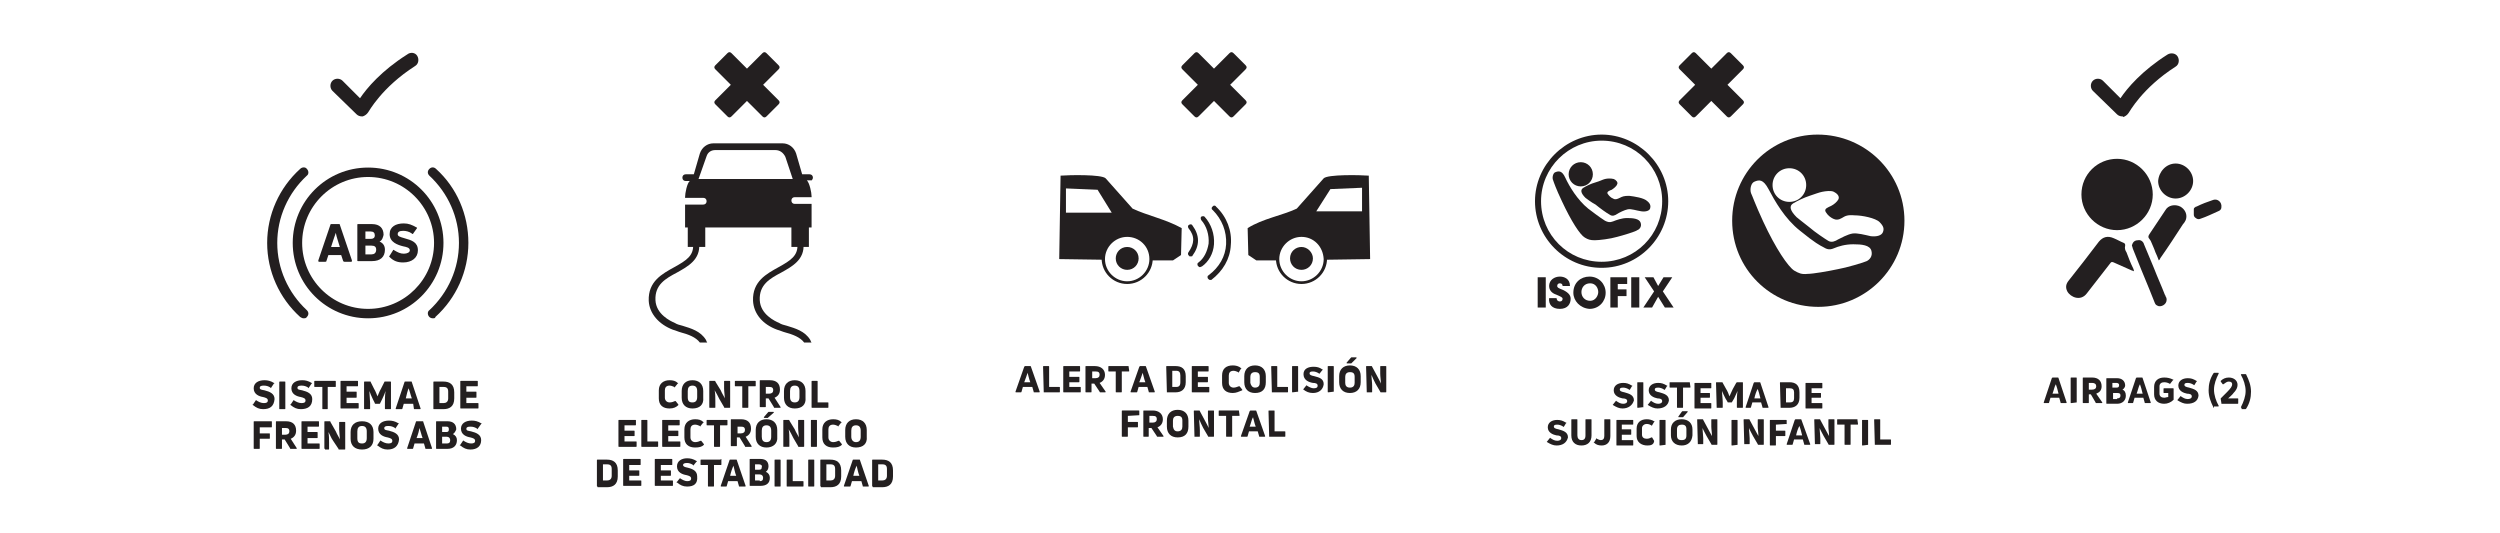 <?xml version="1.0" encoding="UTF-8"?> <svg xmlns="http://www.w3.org/2000/svg" version="1.1" viewBox="0 0 371.5 79.2" xml:space="preserve"> <style type="text/css"> .st0{fill:#231F20;} </style> <path class="st0" d="m151 58.3c-0.1 0-0.1 0-0.1-0.1l1.3-3.7 0.1-0.1h0.8s0.1 0 0.1 0.1l1.3 3.7c0 0.1 0 0.1-0.1 0.1h-0.7c-0.1 0-0.1 0-0.1-0.1l-0.2-0.7h-1.4l-0.2 0.7c0 0.1-0.1 0.1-0.1 0.1h-0.7zm1.2-1.5h0.9c-0.2-0.5-0.3-1.1-0.4-1.4-0.1 0.3-0.3 0.9-0.5 1.4z"></path> <path class="st0" d="m155.1 58.3c-0.1 0-0.1 0 0 0l-0.1-3.8c0-0.1 0-0.1 0.1-0.1h0.7c0.1 0 0.1 0 0.1 0.1v3h1.5c0.1 0 0.1 0 0.1 0.1v0.6c0 0.1 0 0.1-0.1 0.1h-2.3z"></path> <path class="st0" d="m158.9 57.5h1.6c0.1 0 0.1 0 0.1 0.1v0.6c0 0.1 0 0.1-0.1 0.1h-2.4c-0.1 0-0.1 0-0.1-0.1v-3.7c0-0.1 0-0.1 0.1-0.1h2.3c0.1 0 0.1 0 0.1 0.1v0.6c0 0.1 0 0.1-0.1 0.1h-1.5v0.8h1.4c0.1 0 0.1 0 0.1 0.1v0.6c0 0.1 0 0.1-0.1 0.1h-1.4v0.7z"></path> <path class="st0" d="m163.5 58.3s-0.1 0-0.1-0.1l-0.8-1.2h-0.4v1.2c0 0.1 0 0.1-0.1 0.1h-0.7c-0.1 0-0.1 0-0.1-0.1v-3.7c0-0.1 0-0.1 0.1-0.1h1.3c0.9 0 1.5 0.5 1.5 1.3 0 0.6-0.3 1-0.8 1.2l0.9 1.3c0 0.1 0 0.1-0.1 0.1h-0.7zm-1.2-3.1v1h0.5c0.4 0 0.6-0.2 0.6-0.5 0-0.4-0.2-0.5-0.6-0.5h-0.5z"></path> <path class="st0" d="m167.7 54.4s0.1 0 0 0l0.1 0.7c0 0.1 0 0.1-0.1 0.1h-1v3c0 0.1 0 0.1-0.1 0.1h-0.7c-0.1 0-0.1 0-0.1-0.1v-3h-1c-0.1 0-0.1 0-0.1-0.1v-0.6c0-0.1 0-0.1 0.1-0.1h2.9z"></path> <path class="st0" d="m168.1 58.3c-0.1 0-0.1 0-0.1-0.1l1.3-3.7 0.1-0.1h0.8s0.1 0 0.1 0.1l1.3 3.7c0 0.1 0 0.1-0.1 0.1h-0.7c-0.1 0-0.1 0-0.1-0.1l-0.2-0.7h-1.3l-0.2 0.7c0 0.1-0.1 0.1-0.1 0.1h-0.8zm1.2-1.5h0.9c-0.2-0.5-0.3-1.1-0.4-1.4-0.1 0.3-0.3 0.9-0.5 1.4z"></path> <path class="st0" d="m173.4 58.3s-0.1 0 0 0l-0.1-3.8c0-0.1 0-0.1 0.1-0.1h1.3c0.9 0 1.5 0.4 1.5 1.5v0.9c0 1.1-0.7 1.5-1.5 1.5h-1.3zm0.8-0.8h0.6c0.4 0 0.6-0.2 0.6-0.7v-1c0-0.5-0.2-0.7-0.6-0.7h-0.6v2.4z"></path> <path class="st0" d="m178 57.5h1.6c0.1 0 0.1 0 0.1 0.1v0.6c0 0.1 0 0.1-0.1 0.1h-2.4c-0.1 0-0.1 0-0.1-0.1v-3.7c0-0.1 0-0.1 0.1-0.1h2.3c0.1 0 0.1 0 0.1 0.1v0.6c0 0.1 0 0.1-0.1 0.1h-1.5v0.8h1.4c0.1 0 0.1 0 0.1 0.1v0.6c0 0.1 0 0.1-0.1 0.1h-1.4v0.7z"></path> <path class="st0" d="m183.2 58.4c-1 0-1.6-0.5-1.6-1.5v-1.1c0-1 0.6-1.5 1.6-1.5 0.4 0 0.9 0.1 1.2 0.4 0.1 0 0.1 0.1 0 0.1l-0.3 0.5c0 0.1-0.1 0.1-0.1 0-0.2-0.1-0.5-0.2-0.7-0.2-0.5 0-0.7 0.3-0.7 0.7v1.1c0 0.4 0.3 0.7 0.7 0.7 0.3 0 0.5-0.1 0.8-0.2h0.1l0.4 0.5v0.1c-0.5 0.2-0.9 0.4-1.4 0.4z"></path> <path class="st0" d="m186.5 58.4c-1 0-1.6-0.6-1.6-1.6v-0.9c0-1 0.6-1.6 1.6-1.6s1.6 0.6 1.6 1.6v0.9c0 1-0.5 1.6-1.6 1.6zm0-0.8c0.5 0 0.7-0.3 0.7-0.7v-0.9c0-0.5-0.2-0.7-0.7-0.7s-0.7 0.3-0.7 0.7v0.9c0.1 0.4 0.3 0.7 0.7 0.7z"></path> <path class="st0" d="m189 58.3s-0.1 0 0 0l-0.1-3.8c0-0.1 0-0.1 0.1-0.1h0.7c0.1 0 0.1 0 0.1 0.1v3h1.5c0.1 0 0.1 0 0.1 0.1v0.6c0 0.1 0 0.1-0.1 0.1h-2.3z"></path> <path class="st0" d="m192.9 58.2c0 0.1-0.1 0.1 0 0l-0.8 0.1c-0.1 0-0.1 0-0.1-0.1v-3.7c0-0.1 0-0.1 0.1-0.1h0.7c0.1 0 0.1 0 0.1 0.1v3.7z"></path> <path class="st0" d="m195.1 58.4c-0.6 0-1-0.2-1.4-0.5 0 0-0.1-0.1 0-0.1l0.4-0.5s0.1-0.1 0.1 0c0.3 0.2 0.7 0.4 1 0.4 0.4 0 0.6-0.1 0.6-0.4s-0.3-0.4-0.7-0.4c-0.6-0.1-1.4-0.4-1.4-1.3 0-0.8 0.7-1.1 1.5-1.1 0.5 0 0.9 0.1 1.3 0.4 0.1 0 0.1 0.1 0 0.1l-0.4 0.5s-0.1 0.1-0.1 0c-0.3-0.2-0.6-0.3-0.9-0.3-0.4 0-0.5 0.1-0.5 0.3s0.2 0.3 0.7 0.4c0.8 0.2 1.4 0.4 1.4 1.2-0.1 0.8-0.7 1.3-1.6 1.3z"></path> <path class="st0" d="m198.2 58.2v0l-0.8 0.1c-0.1 0-0.1 0-0.1-0.1v-3.7c0-0.1 0-0.1 0.1-0.1h0.7c0.1 0 0.1 0 0.1 0.1v3.7z"></path> <path class="st0" d="m200.6 58.4c-1 0-1.6-0.6-1.6-1.6v-0.9c0-1 0.6-1.6 1.6-1.6s1.6 0.6 1.6 1.6v0.9c0 1-0.6 1.6-1.6 1.6zm0-0.8c0.5 0 0.7-0.3 0.7-0.7v-0.9c0-0.5-0.2-0.7-0.7-0.7s-0.7 0.3-0.7 0.7v0.9c0 0.4 0.2 0.7 0.7 0.7zm0.2-3.6h-0.1-0.5c-0.1 0-0.1 0-0.1-0.1l0.6-0.7 0.1-0.1h0.7c0.1 0 0.1 0.1 0.1 0.1l-0.8 0.8z"></path> <path class="st0" d="m203.1 58.3c-0.1 0-0.1 0 0 0l-0.1-3.8c0-0.1 0-0.1 0.1-0.1h0.7s0.1 0 0.1 0.1l0.7 1.3c0.2 0.4 0.5 0.9 0.6 1.2 0-0.5-0.1-1-0.1-1.5v-1c0-0.1 0-0.1 0.1-0.1h0.7c0.1 0 0.1 0 0.1 0.1v3.7c0 0.1 0 0.1-0.1 0.1h-0.7s-0.1 0-0.1-0.1l-0.7-1.2c-0.2-0.4-0.5-1-0.6-1.3 0 0.5 0.1 1.1 0.1 1.6v0.9c0 0.1 0 0.1-0.1 0.1h-0.7z"></path> <path class="st0" d="m169.3 61.7v0l-1.7 0.1v0.9h1.4c0.1 0 0.1 0 0.1 0.1v0.6c0 0.1 0 0.1-0.1 0.1h-1.4v1.3c0 0.1 0 0.1-0.1 0.1h-0.7c-0.1 0-0.1 0-0.1-0.1v-3.7c0-0.1 0-0.1 0.1-0.1h2.4c0.1 0 0.1 0 0.1 0.1v0.6z"></path> <path class="st0" d="m172 64.9s-0.1 0-0.1-0.1l-0.8-1.2h-0.4v1.2c0 0.1 0 0.1-0.1 0.1h-0.6c-0.1 0-0.1 0-0.1-0.1v-3.7c0-0.1 0-0.1 0.1-0.1h1.3c0.9 0 1.5 0.5 1.5 1.3 0 0.6-0.3 1-0.8 1.2l0.9 1.3c0 0.1 0 0.1-0.1 0.1h-0.8zm-1.2-3.1v1h0.5c0.4 0 0.6-0.2 0.6-0.5 0-0.4-0.2-0.5-0.6-0.5h-0.5z"></path> <path class="st0" d="m175 65c-1 0-1.6-0.6-1.6-1.6v-0.9c0-1 0.6-1.6 1.6-1.6s1.6 0.6 1.6 1.6v0.9c0 1-0.5 1.6-1.6 1.6zm0-0.9c0.5 0 0.7-0.3 0.7-0.7v-0.9c0-0.5-0.2-0.7-0.7-0.7s-0.7 0.3-0.7 0.7v0.9c0.1 0.5 0.3 0.7 0.7 0.7z"></path> <path class="st0" d="m177.5 64.9s-0.1 0 0 0l-0.1-3.8c0-0.1 0-0.1 0.1-0.1h0.7s0.1 0 0.1 0.1l0.7 1.3c0.2 0.4 0.5 0.9 0.6 1.2 0-0.5-0.1-1-0.1-1.5v-1c0-0.1 0-0.1 0.1-0.1h0.7c0.1 0 0.1 0 0.1 0.1v3.7c0 0.1 0 0.1-0.1 0.1h-0.7s-0.1 0-0.1-0.1l-0.7-1.2c-0.2-0.4-0.5-1-0.6-1.3 0 0.5 0.1 1.1 0.1 1.6v0.9c0 0.1 0 0.1-0.1 0.1h-0.7z"></path> <path class="st0" d="m184.1 61s0.1 0 0 0l0.1 0.7c0 0.1 0 0.1-0.1 0.1h-1v3c0 0.1 0 0.1-0.1 0.1h-0.7c-0.1 0-0.1 0-0.1-0.1v-3h-1c-0.1 0-0.1 0-0.1-0.1v-0.6c0-0.1 0-0.1 0.1-0.1h2.9z"></path> <path class="st0" d="m184.5 64.9c-0.1 0-0.1 0-0.1-0.1l1.3-3.7 0.1-0.1h0.8s0.1 0 0.1 0.1l1.3 3.7c0 0.1 0 0.1-0.1 0.1h-0.7c-0.1 0-0.1 0-0.1-0.1l-0.2-0.7h-1.3l-0.2 0.7c0 0.1-0.1 0.1-0.1 0.1h-0.8zm1.2-1.5h0.9c-0.2-0.5-0.3-1.1-0.4-1.4-0.2 0.3-0.3 0.9-0.5 1.4z"></path> <path class="st0" d="m188.6 64.9c-0.1 0-0.1 0 0 0l-0.1-3.8c0-0.1 0-0.1 0.1-0.1h0.7c0.1 0 0.1 0 0.1 0.1v3h1.5c0.1 0 0.1 0 0.1 0.1v0.6c0 0.1 0 0.1-0.1 0.1h-2.3z"></path> <path class="st0" d="m100 49c0.4 0.1 0.8 0.3 1.2 0.4 1.1 0.3 2.2 0.7 2.8 1.5h1.1c-0.1-0.1-0.1-0.2-0.2-0.4-0.8-1.3-2.2-1.7-3.5-2.1-0.4-0.1-0.8-0.2-1.1-0.4-0.7-0.3-2.8-1.3-2.9-3.4-0.1-2.3 1.5-3.2 3.2-4.1 1.6-0.9 3.5-1.9 3.3-4.3 0-0.3-0.3-0.5-0.5-0.4-0.3 0-0.5 0.3-0.4 0.5 0.1 1.7-1 2.4-2.8 3.4s-3.9 2.1-3.8 5c0.1 1.9 1.5 3.5 3.6 4.3"></path> <path class="st0" d="m115.5 49c0.4 0.1 0.8 0.3 1.2 0.4 1.1 0.3 2.2 0.7 2.8 1.5h1.1c-0.1-0.1-0.1-0.2-0.2-0.4-0.8-1.3-2.2-1.7-3.5-2.1-0.4-0.1-0.8-0.2-1.1-0.4-0.7-0.3-2.8-1.3-2.9-3.4-0.1-2.3 1.5-3.2 3.2-4.1 1.6-0.9 3.5-1.9 3.3-4.3 0-0.3-0.3-0.5-0.5-0.4-0.3 0-0.5 0.3-0.4 0.5 0.1 1.7-1 2.4-2.8 3.4s-3.9 2.1-3.8 5c0.1 1.9 1.4 3.5 3.6 4.3"></path> <path class="st0" d="m120.8 26.4c0-0.3-0.2-0.5-0.5-0.5h-1.1l-0.9-3.1c-0.3-0.9-1.1-1.5-2-1.5h-10.3c-0.9 0-1.7 0.6-2 1.5l-0.9 3.1h-1.2c-0.3 0-0.5 0.2-0.5 0.5s0.2 0.5 0.5 0.5h0.6c-0.4 0.3-0.7 1.8-0.7 2.4v0.1h2.7c0.3 0 0.5 0.2 0.5 0.5s-0.2 0.5-0.5 0.5h-2.7v3.4h0.4v2.9h2.6v-2.9h12.8v2.9h2.6v-2.9h0.4v-3.5h-2.5c-0.3 0-0.5-0.2-0.5-0.5s0.2-0.5 0.5-0.5h2.5v-0.1c0-0.6-0.3-2-0.7-2.4h0.6c0.1 0.1 0.3-0.2 0.3-0.4m-17 0.2 1.2-3.4c0.2-0.6 0.7-0.9 1.3-0.9h8.9c0.7 0 1.2 0.4 1.5 1l1.1 3.3h-14z"></path> <path class="st0" d="m99.5 60.7c-1 0-1.6-0.5-1.6-1.5v-1.2c0-1 0.7-1.5 1.6-1.5 0.5 0 0.9 0.1 1.2 0.4 0.1 0 0.1 0.1 0 0.1l-0.4 0.5c0 0.1-0.1 0.1-0.1 0-0.2-0.1-0.5-0.2-0.7-0.2-0.5 0-0.7 0.3-0.7 0.7v1.1c0 0.4 0.3 0.7 0.7 0.7 0.3 0 0.6-0.1 0.8-0.2h0.1l0.4 0.5v0.1c-0.3 0.3-0.7 0.5-1.3 0.5z"></path> <path class="st0" d="m102.9 60.7c-1 0-1.6-0.6-1.6-1.6v-1c0-1 0.6-1.6 1.6-1.6s1.6 0.6 1.6 1.6v1c0.1 1-0.5 1.6-1.6 1.6zm0-0.9c0.5 0 0.7-0.3 0.7-0.8v-0.9c0-0.5-0.2-0.8-0.7-0.8s-0.7 0.3-0.7 0.8v0.9c0 0.6 0.2 0.8 0.7 0.8z"></path> <path class="st0" d="m105.5 60.6c-0.1 0-0.1 0-0.1-0.1v-3.8c0-0.1 0-0.1 0.1-0.1h0.7c0.1 0 0.1 0 0.1 0.1l0.8 1.3c0.2 0.5 0.5 0.9 0.6 1.2 0-0.5-0.1-1-0.1-1.5v-1c0-0.1 0-0.1 0.1-0.1h0.7c0.1 0 0.1 0 0.1 0.1v3.8c0 0.1 0 0.1-0.1 0.1h-0.7c-0.1 0-0.1 0-0.1-0.1l-0.7-1.2c-0.2-0.4-0.5-1-0.7-1.3 0.1 0.5 0.1 1.1 0.1 1.6v0.9c0 0.1 0 0.1-0.1 0.1h-0.7z"></path> <path class="st0" d="m112.2 56.6c0.1 0 0.1 0 0.1 0.1v0.6c0 0.1 0 0.1-0.1 0.1h-1v3.1c0 0.1 0 0.1-0.1 0.1h-0.7c-0.1 0-0.1 0-0.1-0.1v-3.1h-1c-0.1 0-0.1 0-0.1-0.1v-0.6c0-0.1 0-0.1 0.1-0.1h2.9z"></path> <path class="st0" d="m115.1 60.6c-0.1 0-0.1 0-0.1-0.1l-0.8-1.3h-0.4v1.2c0 0.1 0 0.1-0.1 0.1h-0.7c-0.1 0-0.1 0-0.1-0.1v-3.8c0-0.1 0-0.1 0.1-0.1h1.4c1 0 1.5 0.5 1.5 1.4 0 0.6-0.3 1-0.8 1.2l0.9 1.4c0 0.1 0 0.1-0.1 0.1h-0.8zm-1.3-3.2v1.1h0.5c0.4 0 0.6-0.2 0.6-0.5 0-0.4-0.2-0.5-0.6-0.5h-0.5z"></path> <path class="st0" d="m118.1 60.7c-1 0-1.6-0.6-1.6-1.6v-1c0-1 0.6-1.6 1.6-1.6s1.6 0.6 1.6 1.6v1c0.1 1-0.5 1.6-1.6 1.6zm0-0.9c0.5 0 0.7-0.3 0.7-0.8v-0.9c0-0.5-0.2-0.8-0.7-0.8s-0.7 0.3-0.7 0.8v0.9c0 0.6 0.3 0.8 0.7 0.8z"></path> <path class="st0" d="m120.7 60.6c-0.1 0-0.1 0-0.1-0.1v-3.8c0-0.1 0-0.1 0.1-0.1h0.7c0.1 0 0.1 0 0.1 0.1v3.1h1.5c0.1 0 0.1 0 0.1 0.1v0.6c0 0.1 0 0.1-0.1 0.1h-2.3z"></path> <path class="st0" d="m92.8 65.6h1.7c0.1 0 0.1 0 0.1 0.1v0.6c0 0.1 0 0.1-0.1 0.1h-2.5c-0.1 0-0.1 0-0.1-0.1v-3.8c0-0.1 0-0.1 0.1-0.1h2.4c0.1 0 0.1 0 0.1 0.1v0.6c0 0.1 0 0.1-0.1 0.1h-1.6v0.8h1.4c0.1 0 0.1 0 0.1 0.1v0.6c0 0.1 0 0.1-0.1 0.1h-1.4v0.8z"></path> <path class="st0" d="m95.4 66.4c-0.1 0-0.1 0-0.1-0.1v-3.8c0-0.1 0-0.1 0.1-0.1h0.7c0.1 0 0.1 0 0.1 0.1v3.1h1.5c0.1 0 0.1 0 0.1 0.1v0.6c0 0.1 0 0.1-0.1 0.1h-2.3z"></path> <path class="st0" d="m99.3 65.6h1.7c0.1 0 0.1 0 0.1 0.1v0.6c0 0.1 0 0.1-0.1 0.1h-2.5c-0.1 0-0.1 0-0.1-0.1v-3.8c0-0.1 0-0.1 0.1-0.1h2.4c0.1 0 0.1 0 0.1 0.1v0.6c0 0.1 0 0.1-0.1 0.1h-1.6v0.8h1.4c0.1 0 0.1 0 0.1 0.1v0.6c0 0.1 0 0.1-0.1 0.1h-1.4v0.8z"></path> <path class="st0" d="m103.3 66.5c-1 0-1.6-0.5-1.6-1.5v-1.2c0-1 0.7-1.5 1.6-1.5 0.5 0 0.9 0.1 1.2 0.4 0.1 0 0.1 0.1 0 0.1l-0.4 0.5c0 0.1-0.1 0.1-0.1 0-0.2-0.1-0.5-0.2-0.7-0.2-0.5 0-0.7 0.3-0.7 0.7v1.2c0 0.4 0.3 0.7 0.7 0.7 0.3 0 0.6-0.1 0.8-0.2h0.1l0.4 0.5v0.1c-0.3 0.3-0.7 0.4-1.3 0.4z"></path> <path class="st0" d="m108 62.4c0.1 0 0.1 0 0.1 0.1v0.6c0 0.1 0 0.1-0.1 0.1h-1v3.1c0 0.1 0 0.1-0.1 0.1h-0.7c-0.1 0-0.1 0-0.1-0.1v-3.1h-1c-0.1 0-0.1 0-0.1-0.1v-0.6c0-0.1 0-0.1 0.1-0.1h2.9z"></path> <path class="st0" d="m110.8 66.4c-0.1 0-0.1 0-0.1-0.1l-0.8-1.3h-0.4v1.2c0 0.1 0 0.1-0.1 0.1h-0.7c-0.1 0-0.1 0-0.1-0.1v-3.8c0-0.1 0-0.1 0.1-0.1h1.4c1 0 1.5 0.5 1.5 1.4 0 0.6-0.3 1-0.8 1.2l0.9 1.4c0 0.1 0 0.1-0.1 0.1h-0.8zm-1.2-3.1v1.1h0.5c0.4 0 0.6-0.2 0.6-0.5 0-0.4-0.2-0.5-0.6-0.5h-0.5z"></path> <path class="st0" d="m113.9 66.5c-1 0-1.6-0.6-1.6-1.6v-1c0-1 0.6-1.6 1.6-1.6s1.6 0.6 1.6 1.6v1c0.1 1-0.6 1.6-1.6 1.6zm0-0.8c0.5 0 0.7-0.3 0.7-0.8v-0.9c0-0.5-0.2-0.8-0.7-0.8s-0.7 0.3-0.7 0.8v0.9c0 0.5 0.2 0.8 0.7 0.8zm0.3-3.7-0.1 0.1h-0.5c-0.1 0-0.1-0.1-0.1-0.1l0.6-0.7 0.1-0.1h0.7c0.1 0 0.1 0.1 0.1 0.1l-0.8 0.7z"></path> <path class="st0" d="m116.5 66.4c-0.1 0-0.1 0-0.1-0.1v-3.8c0-0.1 0-0.1 0.1-0.1h0.7c0.1 0 0.1 0 0.1 0.1l0.8 1.3c0.2 0.5 0.5 0.9 0.6 1.2 0-0.5-0.1-1-0.1-1.5v-1c0-0.1 0-0.1 0.1-0.1h0.7c0.1 0 0.1 0 0.1 0.1v3.8c0 0.1 0 0.1-0.1 0.1h-0.7c-0.1 0-0.1 0-0.1-0.1l-0.7-1.2c-0.2-0.4-0.5-1-0.7-1.3 0.1 0.5 0.1 1.1 0.1 1.6v0.9c0 0.1 0 0.1-0.1 0.1h-0.7z"></path> <path class="st0" d="m121.4 66.3c0 0.1 0 0.1-0.1 0.1h-0.7c-0.1 0-0.1 0-0.1-0.1v-3.8c0-0.1 0-0.1 0.1-0.1h0.7c0.1 0 0.1 0 0.1 0.1v3.8z"></path> <path class="st0" d="m123.8 66.5c-1 0-1.6-0.5-1.6-1.5v-1.2c0-1 0.7-1.5 1.6-1.5 0.5 0 0.9 0.1 1.2 0.4 0.1 0 0.1 0.1 0 0.1l-0.4 0.5c0 0.1-0.1 0.1-0.1 0-0.2-0.1-0.5-0.2-0.7-0.2-0.5 0-0.7 0.3-0.7 0.7v1.2c0 0.4 0.3 0.7 0.7 0.7 0.3 0 0.6-0.1 0.8-0.2h0.1l0.4 0.5v0.1c-0.3 0.3-0.7 0.4-1.3 0.4z"></path> <path class="st0" d="m127.2 66.5c-1 0-1.6-0.6-1.6-1.6v-1c0-1 0.6-1.6 1.6-1.6s1.6 0.6 1.6 1.6v1c0.1 1-0.5 1.6-1.6 1.6zm0-0.8c0.5 0 0.7-0.3 0.7-0.8v-0.9c0-0.5-0.2-0.8-0.7-0.8s-0.7 0.3-0.7 0.8v0.9c0 0.5 0.3 0.8 0.7 0.8z"></path> <path class="st0" d="m88.8 72.3c-0.1 0-0.1 0-0.1-0.1v-3.8c0-0.1 0-0.1 0.1-0.1h1.4c0.9 0 1.6 0.4 1.6 1.6v0.9c0 1.2-0.7 1.6-1.6 1.6h-1.4zm0.8-0.9h0.6c0.4 0 0.7-0.2 0.7-0.7v-1c0-0.5-0.2-0.7-0.7-0.7h-0.6v2.4z"></path> <path class="st0" d="m93.5 71.4h1.7c0.1 0 0.1 0 0.1 0.1v0.6c0 0.1 0 0.1-0.1 0.1h-2.5c-0.1 0-0.1 0-0.1-0.1v-3.8c0-0.1 0-0.1 0.1-0.1h2.4c0.1 0 0.1 0 0.1 0.1v0.7c0 0.1 0 0.1-0.1 0.1h-1.6v0.8h1.4c0.1 0 0.1 0 0.1 0.1v0.6c0 0.1 0 0.1-0.1 0.1h-1.4v0.7z"></path> <path class="st0" d="m98.2 71.4h1.7c0.1 0 0.1 0 0.1 0.1v0.6c0 0.1 0 0.1-0.1 0.1h-2.5c-0.1 0-0.1 0-0.1-0.1v-3.8c0-0.1 0-0.1 0.1-0.1h2.4c0.1 0 0.1 0 0.1 0.1v0.7c0 0.1 0 0.1-0.1 0.1h-1.6v0.8h1.4c0.1 0 0.1 0 0.1 0.1v0.6c0 0.1 0 0.1-0.1 0.1h-1.4v0.7z"></path> <path class="st0" d="m102.1 72.3c-0.6 0-1-0.2-1.5-0.6-0.1 0-0.1-0.1 0-0.1l0.4-0.5s0.1-0.1 0.1 0c0.3 0.2 0.7 0.4 1 0.4 0.4 0 0.6-0.1 0.6-0.4s-0.3-0.4-0.7-0.5c-0.6-0.1-1.4-0.4-1.4-1.3 0-0.8 0.7-1.2 1.5-1.2 0.5 0 0.9 0.1 1.4 0.4 0.1 0 0.1 0.1 0 0.1l-0.4 0.5c0 0.1-0.1 0.1-0.1 0-0.3-0.2-0.6-0.3-0.9-0.3-0.4 0-0.6 0.1-0.6 0.3s0.2 0.3 0.7 0.4c0.8 0.2 1.4 0.5 1.4 1.3 0.1 1.1-0.5 1.5-1.5 1.5z"></path> <path class="st0" d="m107.1 68.2c0.1 0 0.1 0 0.1 0.1v0.7c0 0.1 0 0.1-0.1 0.1h-1v3.1c0 0.1 0 0.1-0.1 0.1h-0.7c-0.1 0-0.1 0-0.1-0.1v-3.1h-1c-0.1 0-0.1 0-0.1-0.1v-0.6c0-0.1 0-0.1 0.1-0.1h2.9z"></path> <path class="st0" d="m107.2 72.3c-0.1 0-0.1 0-0.1-0.1l1.3-3.8c0-0.1 0.1-0.1 0.1-0.1h0.9c0.1 0 0.1 0 0.1 0.1l1.3 3.8c0 0.1 0 0.1-0.1 0.1h-0.8c-0.1 0-0.1 0-0.1-0.1l-0.2-0.7h-1.4l-0.2 0.7c0 0.1-0.1 0.1-0.1 0.1h-0.7zm1.3-1.6h0.9c-0.2-0.5-0.3-1.1-0.4-1.5-0.2 0.4-0.4 1-0.5 1.5z"></path> <path class="st0" d="m113.8 70.1c0.4 0.2 0.6 0.5 0.6 0.9 0 0.8-0.5 1.2-1.4 1.2h-1.5c-0.1 0-0.1 0-0.1-0.1v-3.8c0-0.1 0-0.1 0.1-0.1h1.5c0.8 0 1.2 0.4 1.2 1.1 0 0.4-0.2 0.7-0.4 0.8zm-1-1.1h-0.6v0.8h0.6c0.3 0 0.4-0.1 0.4-0.4 0.1-0.2-0.1-0.4-0.4-0.4zm0.1 2.5c0.3 0 0.5-0.1 0.5-0.5 0-0.3-0.2-0.5-0.5-0.5h-0.7v0.9h0.7z"></path> <path class="st0" d="m116 72.2c0 0.1 0 0.1-0.1 0.1h-0.7c-0.1 0-0.1 0-0.1-0.1v-3.8c0-0.1 0-0.1 0.1-0.1h0.7c0.1 0 0.1 0 0.1 0.1v3.8z"></path> <path class="st0" d="m117 72.3c-0.1 0-0.1 0-0.1-0.1v-3.8c0-0.1 0-0.1 0.1-0.1h0.7c0.1 0 0.1 0 0.1 0.1v3.1h1.5c0.1 0 0.1 0 0.1 0.1v0.6c0 0.1 0 0.1-0.1 0.1h-2.3z"></path> <path class="st0" d="m121 72.2c0 0.1 0 0.1-0.1 0.1h-0.7c-0.1 0-0.1 0-0.1-0.1v-3.8c0-0.1 0-0.1 0.1-0.1h0.7c0.1 0 0.1 0 0.1 0.1v3.8z"></path> <path class="st0" d="m122 72.3c-0.1 0-0.1 0-0.1-0.1v-3.8c0-0.1 0-0.1 0.1-0.1h1.4c0.9 0 1.6 0.4 1.6 1.6v0.9c0 1.2-0.7 1.6-1.6 1.6h-1.4zm0.8-0.9h0.6c0.4 0 0.7-0.2 0.7-0.7v-1c0-0.5-0.2-0.7-0.7-0.7h-0.6v2.4z"></path> <path class="st0" d="m125.5 72.3c-0.1 0-0.1 0-0.1-0.1l1.3-3.8c0-0.1 0.1-0.1 0.1-0.1h0.9c0.1 0 0.1 0 0.1 0.1l1.3 3.8c0 0.1 0 0.1-0.1 0.1h-0.7c-0.1 0-0.1 0-0.1-0.1l-0.2-0.7h-1.4l-0.2 0.7c0 0.1-0.1 0.1-0.1 0.1h-0.8zm1.3-1.6h0.9c-0.2-0.5-0.3-1.1-0.4-1.5-0.2 0.4-0.4 1-0.5 1.5z"></path> <path class="st0" d="m129.7 72.3c-0.1 0-0.1 0-0.1-0.1v-3.8c0-0.1 0-0.1 0.1-0.1h1.4c0.9 0 1.6 0.4 1.6 1.6v0.9c0 1.2-0.7 1.6-1.6 1.6h-1.4zm0.8-0.9h0.6c0.4 0 0.7-0.2 0.7-0.7v-1c0-0.5-0.2-0.7-0.7-0.7h-0.6v2.4z"></path> <path class="st0" d="m179.8 41.6c-0.1 0-0.2-0.1-0.3-0.2-0.1-0.2-0.1-0.4 0.1-0.5 1.6-1.2 2.5-2.8 2.6-4.6 0.1-1.9-0.6-3.7-2-5.1-0.2-0.1-0.2-0.4 0-0.5 0.1-0.2 0.4-0.2 0.5 0 1.6 1.5 2.4 3.6 2.2 5.7-0.1 2.1-1.2 3.9-2.9 5.2h-0.2m-1.5-1.9c-0.1 0-0.2-0.1-0.3-0.2-0.1-0.2-0.1-0.4 0.1-0.5 0.8-0.6 1.3-1.6 1.5-2.8 0.1-1.3-0.3-2.6-1.1-3.5-0.1-0.2-0.1-0.4 0-0.5 0.2-0.1 0.4-0.1 0.5 0 1 1.1 1.5 2.6 1.4 4.1-0.1 1.4-0.8 2.6-1.8 3.3-0.1 0-0.2 0.1-0.3 0.1m-1.4-1.6c-0.1 0-0.2 0-0.2-0.1-0.2-0.1-0.2-0.4-0.1-0.5 0.9-1.3 1-2.4 0-3.6-0.1-0.2-0.1-0.4 0.1-0.5s0.4-0.1 0.5 0.1c1.1 1.5 1.1 3 0 4.5 0 0.1-0.1 0.1-0.3 0.1"></path> <path class="st0" d="m189.9 38.4c0-1.9 1.6-3.5 3.5-3.5s3.5 1.6 3.5 3.5v0.2l6.7-0.1-0.2-12.4c-1.3-0.1-6.1-0.2-6.7 0.4l-4 4.5c-2.1 1-5.1 1.5-7.3 2.9l0.1 4 1.2 0.8h3.2v-0.3m7.8-10.3 4.7-0.2v3.5h-6.8l2.1-3.3z"></path> <path class="st0" d="m193.4 42.2c-2.1 0-3.8-1.7-3.8-3.8s1.7-3.8 3.8-3.8 3.8 1.7 3.8 3.8-1.7 3.8-3.8 3.8m0-7c-1.8 0-3.3 1.5-3.3 3.3s1.5 3.3 3.3 3.3 3.3-1.5 3.3-3.3c-0.1-1.9-1.5-3.3-3.3-3.3"></path> <path class="st0" d="m195.1 38.4c0 1-0.8 1.7-1.7 1.7-1 0-1.7-0.8-1.7-1.7 0-1 0.8-1.7 1.7-1.7s1.7 0.8 1.7 1.7"></path> <path class="st0" d="m168.3 31-4-4.5c-0.6-0.6-5.4-0.5-6.7-0.4l-0.2 12.4 6.7 0.1v-0.2c0-1.9 1.6-3.5 3.5-3.5s3.5 1.6 3.5 3.5v0.3h3.2l1.2-0.8 0.1-4c-2.3-1.3-5.2-1.9-7.3-2.9m-9.9 0.5v-3.5l4.7 0.2 2.1 3.4h-6.8z"></path> <path class="st0" d="m167.5 42.2c-2.1 0-3.8-1.7-3.8-3.8s1.7-3.8 3.8-3.8 3.8 1.7 3.8 3.8-1.7 3.8-3.8 3.8m0-7c-1.8 0-3.3 1.5-3.3 3.3s1.5 3.3 3.3 3.3 3.3-1.5 3.3-3.3c0-1.9-1.5-3.3-3.3-3.3"></path> <path class="st0" d="m165.8 38.4c0 1 0.8 1.7 1.7 1.7 1 0 1.7-0.8 1.7-1.7 0-1-0.8-1.7-1.7-1.7-1 0-1.7 0.8-1.7 1.7"></path> <path class="st0" d="m238 39.8c-5.5 0-9.9-4.5-9.9-9.9s4.5-9.9 9.9-9.9 9.9 4.5 9.9 9.9-4.4 9.9-9.9 9.9zm0-18.9c-4.9 0-9 4-9 9s4 9 9 9 9-4 9-9-4-9-9-9z"></path> <path class="st0" d="m240.3 35.2c-1 0.3-2.7 0.5-3.3 0.5-0.7 0-1-0.1-1.5-0.4-0.7-0.4-2-2.4-3.4-5.4-0.9-1.9-1.2-2.8-1.3-3.1-0.2-0.4 0-1.1 0.3-1.2 0.5-0.2 1-0.3 1.5 0.8 0.6 1.3 1.8 3.3 3.4 4.6 1.7 1.3 2.2 1.6 2.5 1.8 0.4 0.2 0.7 0.3 1.2 0.1s1.3-0.5 2.1-0.5c0.9 0 1.8 0.1 2 0.7s-0.2 1-0.5 1.1c-0.2 0.2-2.2 0.8-3 1"></path> <path class="st0" d="m236.7 25.9c0 1-0.8 1.8-1.8 1.8s-1.8-0.8-1.8-1.8 0.8-1.8 1.8-1.8 1.8 0.8 1.8 1.8"></path> <path class="st0" d="m235.6 29.4c-0.7-0.7-0.8-1.2-0.3-1.5s1.1-0.6 1.8-0.8 1-0.4 1.4-0.5 0.9-0.1 1.3 0c0.3 0.1 0.7 0.5 0.5 0.8-0.1 0.3-0.5 0.6-0.8 0.8-0.3 0.1-0.8 0.3-0.6 0.6s0.5 0.6 0.8 0.7c0.3 0.2 0.6 0.1 1-0.1s0.6-0.3 1.4-0.3c0.8 0.1 2.2 0.3 2.7 0.8 0.5 0.4 0.5 0.8 0.4 1.1s-0.6 0.5-1.3 0.4-1.5-0.4-2-0.3-1.3 0.5-1.6 0.7-0.7 0.4-1.1 0.1c-0.4-0.2-1.5-1-2.1-1.5-0.6-0.3-1.5-1-1.5-1"></path> <rect class="st0" x="228.5" y="41.2" width="1.2" height="4.5"></rect> <path class="st0" d="m231.3 44.2c0 0.5 0.3 0.6 0.5 0.6 0.3 0 0.4-0.2 0.4-0.4s-0.2-0.3-0.9-0.6c-0.3-0.1-1.1-0.4-1.1-1.3s0.8-1.4 1.6-1.4c0.6 0 1.5 0.3 1.5 1.4h-1.1c0-0.2-0.1-0.4-0.4-0.4-0.2 0-0.4 0.1-0.4 0.4 0 0.2 0.1 0.3 0.9 0.6 0.8 0.4 1.1 0.8 1.1 1.3 0 0.7-0.4 1.5-1.6 1.5s-1.7-0.7-1.6-1.6h1.1z"></path> <path class="st0" d="m233.8 43.5c0-1.5 1.1-2.4 2.4-2.4 1.4 0 2.4 1.1 2.4 2.4s-1 2.4-2.4 2.4c-1.4-0.1-2.4-1.2-2.4-2.4zm1.2-0.1c0 0.7 0.5 1.3 1.3 1.3s1.2-0.8 1.2-1.3c0-0.6-0.4-1.3-1.2-1.3-0.9 0-1.3 0.7-1.3 1.3z"></path> <polygon class="st0" points="239.3 41.2 241.8 41.2 241.8 42.2 240.4 42.2 240.4 43 241.7 43 241.7 44 240.4 44 240.4 45.7 239.3 45.7"></polygon> <rect class="st0" x="242.4" y="41.2" width="1.2" height="4.5"></rect> <polygon class="st0" points="245.8 43.3 244.4 41.2 245.7 41.2 246.4 42.5 247.2 41.2 248.5 41.2 247.1 43.3 248.7 45.7 247.4 45.7 246.4 44.1 245.5 45.7 244.2 45.7"></polygon> <path class="st0" d="m283 32.8c0 7.1-5.8 12.8-12.8 12.8-7.1 0-12.8-5.7-12.8-12.8s5.7-12.8 12.7-12.8c7.1 0 12.9 5.7 12.9 12.8m-5.6 6c0.4-0.2 0.9-0.7 0.7-1.5-0.2-0.9-1.5-1-2.7-1s-2.2 0.3-2.9 0.6-1.1 0.1-1.6-0.2c-0.4-0.2-1.2-0.6-3.4-2.4-2.3-1.8-3.8-4.5-4.7-6.2-0.8-1.5-1.4-1.4-2.1-1.1-0.5 0.2-0.7 1.1-0.5 1.7 0.2 0.4 0.6 1.6 1.8 4.2 1.9 4.1 3.7 6.7 4.6 7.3 0.7 0.4 1.1 0.6 2 0.5 0.8 0 3.1-0.4 4.5-0.7 1.2-0.2 3.9-1 4.3-1.2m-11.5-13.8c-1.4 0-2.5 1.1-2.5 2.5s1.1 2.5 2.5 2.5 2.5-1.1 2.5-2.5-1.1-2.5-2.5-2.5m3 8.8c0.8 0.7 2.3 1.7 2.8 2s1.1 0 1.4-0.2c0.4-0.2 1.5-0.8 2.2-0.9s1.8 0.2 2.7 0.4c0.9 0.1 1.6-0.1 1.8-0.6s0.1-0.9-0.5-1.5-2.6-1-3.7-1c-1.1-0.1-1.4 0.1-1.9 0.4s-0.9 0.3-1.3 0.1-0.8-0.5-1.1-1 0.4-0.7 0.8-0.9 0.9-0.6 1.1-1c0.2-0.5-0.3-0.9-0.7-1.1s-1.2-0.1-1.7 0-1 0.3-1.9 0.6-1.7 0.7-2.4 1.1-0.5 1.1 0.5 2.1c-0.1-0.1 1.1 0.9 1.9 1.5"></path> <path class="st0" d="m241.1 60.7c-0.5 0-0.9-0.2-1.4-0.5 0 0-0.1-0.1 0-0.1l0.4-0.5s0.1-0.1 0.1 0c0.3 0.2 0.6 0.4 1 0.4 0.3 0 0.6-0.1 0.6-0.4s-0.3-0.4-0.7-0.4c-0.5-0.1-1.3-0.4-1.3-1.2 0-0.7 0.6-1.1 1.4-1.1 0.5 0 0.8 0.1 1.3 0.4 0.1 0 0.1 0.1 0 0.1l-0.3 0.5s-0.1 0.1-0.1 0c-0.3-0.2-0.6-0.3-0.9-0.3-0.4 0-0.5 0.1-0.5 0.3s0.2 0.3 0.7 0.4c0.7 0.2 1.4 0.4 1.4 1.2-0.2 0.7-0.8 1.2-1.7 1.2z"></path> <path class="st0" d="m244.2 60.5c0 0.1-0.1 0.1 0 0l-0.8 0.1c-0.1 0-0.1 0-0.1-0.1v-3.6c0-0.1 0-0.1 0.1-0.1h0.7c0.1 0 0.1 0 0.1 0.1v3.6z"></path> <path class="st0" d="m246.3 60.7c-0.5 0-0.9-0.2-1.4-0.5 0 0-0.1-0.1 0-0.1l0.4-0.5s0.1-0.1 0.1 0c0.3 0.2 0.6 0.4 1 0.4 0.3 0 0.6-0.1 0.6-0.4s-0.3-0.4-0.7-0.4c-0.5-0.1-1.3-0.4-1.3-1.2 0-0.7 0.6-1.1 1.4-1.1 0.5 0 0.8 0.1 1.3 0.4 0.1 0 0.1 0.1 0 0.1l-0.3 0.5s-0.1 0.1-0.1 0c-0.3-0.2-0.6-0.3-0.9-0.3-0.4 0-0.5 0.1-0.5 0.3s0.2 0.3 0.7 0.4c0.7 0.2 1.4 0.4 1.4 1.2-0.1 0.7-0.7 1.2-1.7 1.2z"></path> <path class="st0" d="m251.1 56.8 0.1 0.7c0 0.1 0 0.1-0.1 0.1h-1v2.9c0 0.1 0 0.1-0.1 0.1h-0.7c-0.1 0-0.1 0-0.1-0.1v-2.9h-1c-0.1 0-0.1 0-0.1-0.1v-0.6c0-0.1 0-0.1 0.1-0.1h2.9z"></path> <path class="st0" d="m252.6 59.9h1.6c0.1 0 0.1 0 0.1 0.1v0.6c0 0.1 0 0.1-0.1 0.1h-2.3c-0.1 0-0.1 0-0.1-0.1v-3.6c0-0.1 0-0.1 0.1-0.1h2.3c0.1 0 0.1 0 0.1 0.1v0.6c0 0.1 0 0.1-0.1 0.1h-1.5v0.7h1.3c0.1 0 0.1 0 0.1 0.1v0.5c0 0.1 0 0.1-0.1 0.1h-1.3v0.8z"></path> <path class="st0" d="m255.1 60.6c-0.1 0-0.1 0 0 0l-0.1-3.7c0-0.1 0-0.1 0.1-0.1h0.8s0.1 0 0.1 0.1l0.5 0.9c0.2 0.3 0.4 0.8 0.5 1.1 0.1-0.2 0.3-0.7 0.5-1.1l0.5-0.9 0.1-0.1h0.8c0.1 0 0.1 0 0.1 0.1v3.6c0 0.1 0 0.1-0.1 0.1h-0.7c-0.1 0-0.1 0-0.1-0.1v-0.7c0-0.5 0-1.1 0.1-1.7-0.1 0.2-0.3 0.7-0.5 1.1l-0.3 0.5c0 0.1-0.1 0.1-0.1 0.1h-0.5s-0.1 0-0.1-0.1l-0.3-0.5c-0.2-0.4-0.4-0.8-0.5-1.1 0 0.6 0.1 1.2 0.1 1.7v0.7c0 0.1 0 0.1-0.1 0.1h-0.8z"></path> <path class="st0" d="m259.5 60.6c-0.1 0-0.1 0-0.1-0.1l1.2-3.6 0.1-0.1h0.8s0.1 0 0.1 0.1l1.2 3.6c0 0.1 0 0.1-0.1 0.1h-0.7c-0.1 0-0.1 0-0.1-0.1l-0.2-0.7h-1.3l-0.2 0.7c0 0.1-0.1 0.1-0.1 0.1h-0.6zm1.2-1.4h0.9c-0.1-0.5-0.3-1.1-0.4-1.4-0.2 0.3-0.4 0.9-0.5 1.4z"></path> <path class="st0" d="m264.6 60.6c-0.1 0-0.1 0 0 0l-0.1-3.7c0-0.1 0-0.1 0.1-0.1h1.3c0.9 0 1.5 0.4 1.5 1.5v0.8c0 1.1-0.7 1.5-1.5 1.5h-1.3zm0.8-0.8h0.6c0.4 0 0.6-0.2 0.6-0.6v-0.9c0-0.4-0.2-0.6-0.6-0.6h-0.6v2.1z"></path> <path class="st0" d="m269.1 59.9h1.6c0.1 0 0.1 0 0.1 0.1v0.6c0 0.1 0 0.1-0.1 0.1h-2.3c-0.1 0-0.1 0-0.1-0.1v-3.6c0-0.1 0-0.1 0.1-0.1h2.3c0.1 0 0.1 0 0.1 0.1v0.6c0 0.1 0 0.1-0.1 0.1h-1.5v0.7h1.3c0.1 0 0.1 0 0.1 0.1v0.5c0 0.1 0 0.1-0.1 0.1h-1.3v0.8z"></path> <path class="st0" d="m231.3 66.2c-0.5 0-0.9-0.2-1.4-0.5 0 0-0.1-0.1 0-0.1l0.4-0.5s0.1-0.1 0.1 0c0.3 0.2 0.6 0.4 1 0.4 0.3 0 0.6-0.1 0.6-0.4s-0.3-0.4-0.7-0.4c-0.5-0.1-1.3-0.4-1.3-1.2 0-0.7 0.6-1.1 1.4-1.1 0.5 0 0.8 0.1 1.3 0.4 0.1 0 0.1 0.1 0 0.1l-0.3 0.5s-0.1 0.1-0.1 0c-0.3-0.2-0.6-0.3-0.9-0.3-0.4 0-0.5 0.1-0.5 0.3s0.2 0.3 0.7 0.4c0.7 0.2 1.4 0.4 1.4 1.2-0.2 0.8-0.8 1.2-1.7 1.2z"></path> <path class="st0" d="m235 66.2c-0.9 0-1.5-0.5-1.5-1.5v-2.3c0-0.1 0-0.1 0.1-0.1h0.7c0.1 0 0.1 0 0.1 0.1v2.3c0 0.4 0.2 0.7 0.6 0.7s0.6-0.2 0.6-0.7v-2.3c0-0.1 0-0.1 0.1-0.1h0.7c0.1 0 0.1 0 0.1 0.1v2.3c0 1-0.6 1.5-1.5 1.5z"></path> <path class="st0" d="m238 66.2c-0.4 0-0.8-0.1-1.1-0.4-0.1 0-0.1-0.1 0-0.1l0.3-0.5c0-0.1 0.1-0.1 0.1 0 0.2 0.1 0.4 0.2 0.6 0.2 0.3 0 0.5-0.2 0.5-0.6v-2.4c0-0.1 0-0.1 0.1-0.1h0.7c0.1 0 0.1 0 0.1 0.1v2.4c0 0.9-0.5 1.4-1.3 1.4z"></path> <path class="st0" d="m241 65.4h1.6c0.1 0 0.1 0 0.1 0.1v0.6c0 0.1 0 0.1-0.1 0.1h-2.3c-0.1 0-0.1 0-0.1-0.1v-3.6c0-0.1 0-0.1 0.1-0.1h2.3c0.1 0 0.1 0 0.1 0.1v0.5c0 0.1 0 0.1-0.1 0.1h-1.6v0.7h1.3c0.1 0 0.1 0 0.1 0.1v0.6c0 0.1 0 0.1-0.1 0.1h-1.3v0.8z"></path> <path class="st0" d="m244.8 66.2c-0.9 0-1.6-0.5-1.6-1.4v-1.1c0-0.9 0.6-1.4 1.5-1.4 0.4 0 0.8 0.1 1.1 0.3 0.1 0 0.1 0.1 0 0.1l-0.3 0.5c0 0.1-0.1 0.1-0.1 0-0.2-0.1-0.4-0.2-0.7-0.2-0.4 0-0.7 0.3-0.7 0.6v1c0 0.4 0.3 0.6 0.7 0.6 0.3 0 0.5-0.1 0.7-0.2h0.1l0.3 0.5v0.1c-0.1 0.5-0.5 0.6-1 0.6z"></path> <path class="st0" d="m247.5 66.1-0.8 0.1c-0.1 0-0.1 0-0.1-0.1v-3.6c0-0.1 0-0.1 0.1-0.1h0.7c0.1 0 0.1 0 0.1 0.1v3.6z"></path> <path class="st0" d="m249.9 66.2c-1 0-1.6-0.6-1.6-1.5v-0.9c0-0.9 0.6-1.5 1.6-1.5s1.6 0.6 1.6 1.5v0.9c-0.1 1-0.7 1.5-1.6 1.5zm0-0.8c0.5 0 0.7-0.2 0.7-0.7v-0.9c0-0.5-0.2-0.7-0.7-0.7-0.4 0-0.7 0.2-0.7 0.7v0.9c0 0.5 0.2 0.7 0.7 0.7zm0.2-3.4h-0.1-0.5c-0.1 0-0.1 0-0.1-0.1l0.5-0.7 0.1-0.1h0.7c0.1 0 0.1 0.1 0.1 0.1l-0.7 0.8z"></path> <path class="st0" d="m252.3 66.1c-0.1 0-0.1 0 0 0l-0.1-3.7c0-0.1 0-0.1 0.1-0.1h0.7s0.1 0 0.1 0.1l0.7 1.3c0.2 0.4 0.5 0.9 0.6 1.1 0-0.5-0.1-1-0.1-1.4v-1c0-0.1 0-0.1 0.1-0.1h0.7c0.1 0 0.1 0 0.1 0.1v3.6c0 0.1 0 0.1-0.1 0.1h-0.7s-0.1 0-0.1-0.1l-0.7-1.2c-0.2-0.4-0.5-0.9-0.6-1.2 0 0.5 0.1 1.1 0.1 1.5v0.8c0 0.1 0 0.1-0.1 0.1h-0.7z"></path> <path class="st0" d="m258.2 66.1s-0.1 0 0 0l-0.8 0.1c-0.1 0-0.1 0-0.1-0.1v-3.6c0-0.1 0-0.1 0.1-0.1h0.7c0.1 0 0.1 0 0.1 0.1v3.6z"></path> <path class="st0" d="m259.2 66.1c-0.1 0-0.1 0 0 0l-0.1-3.7c0-0.1 0-0.1 0.1-0.1h0.7s0.1 0 0.1 0.1l0.7 1.3c0.2 0.4 0.5 0.9 0.6 1.1 0-0.5-0.1-1-0.1-1.4v-1c0-0.1 0-0.1 0.1-0.1h0.7c0.1 0 0.1 0 0.1 0.1v3.6c0 0.1 0 0.1-0.1 0.1h-0.7s-0.1 0-0.1-0.1l-0.7-1.2c-0.2-0.4-0.5-0.9-0.6-1.2 0 0.5 0.1 1.1 0.1 1.5v0.8c0 0.1 0 0.1-0.1 0.1h-0.7z"></path> <path class="st0" d="m265.5 63c0 0.1-0.1 0.1 0 0l-1.6 0.1v0.9h1.3c0.1 0 0.1 0 0.1 0.1v0.6c0 0.1 0 0.1-0.1 0.1h-1.3v1.3c0 0.1 0 0.1-0.1 0.1h-0.7c-0.1 0-0.1 0-0.1-0.1v-3.6c0-0.1 0-0.1 0.1-0.1h2.3c0.1 0 0.1 0 0.1 0.1v0.5z"></path> <path class="st0" d="m265.6 66.1c-0.1 0-0.1 0-0.1-0.1l1.2-3.6 0.1-0.1h0.8s0.1 0 0.1 0.1l1.3 3.6c0 0.1 0 0.1-0.1 0.1h-0.7c-0.1 0-0.1 0-0.1-0.1l-0.2-0.7h-1.3l-0.2 0.7c0 0.1-0.1 0.1-0.1 0.1h-0.7zm1.3-1.4h0.9c-0.1-0.5-0.3-1.1-0.4-1.4-0.2 0.3-0.4 0.9-0.5 1.4z"></path> <path class="st0" d="m269.7 66.1c-0.1 0-0.1 0 0 0l-0.1-3.7c0-0.1 0-0.1 0.1-0.1h0.7s0.1 0 0.1 0.1l0.7 1.3c0.2 0.4 0.5 0.9 0.6 1.1 0-0.5-0.1-1-0.1-1.4v-1c0-0.1 0-0.1 0.1-0.1h0.7c0.1 0 0.1 0 0.1 0.1v3.6c0 0.1 0 0.1-0.1 0.1h-0.7s-0.1 0-0.1-0.1l-0.7-1.2c-0.2-0.4-0.5-0.9-0.6-1.2 0 0.5 0.1 1.1 0.1 1.5v0.8c0 0.1 0 0.1-0.1 0.1h-0.7z"></path> <path class="st0" d="m276 62.3c0.1 0 0.1 0.1 0 0l0.1 0.7c0 0.1 0 0.1-0.1 0.1h-1v2.9c0 0.1 0 0.1-0.1 0.1h-0.7c-0.1 0-0.1 0-0.1-0.1v-2.9h-1c-0.1 0-0.1 0-0.1-0.1v-0.6c0-0.1 0-0.1 0.1-0.1h2.9z"></path> <path class="st0" d="m277.6 66.1s-0.1 0 0 0l-0.8 0.1c-0.1 0-0.1 0-0.1-0.1v-3.6c0-0.1 0-0.1 0.1-0.1h0.7c0.1 0 0.1 0 0.1 0.1v3.6z"></path> <path class="st0" d="m278.6 66.1c-0.1 0-0.1 0 0 0l-0.1-3.7c0-0.1 0-0.1 0.1-0.1h0.7c0.1 0 0.1 0 0.1 0.1v2.9h1.5c0.1 0 0.1 0 0.1 0.1v0.6c0 0.1 0 0.1-0.1 0.1h-2.3z"></path> <path class="st0" d="m323.3 24.3c1.4 0 2.6 1.2 2.6 2.6s-1.2 2.6-2.6 2.6-2.6-1.2-2.6-2.6c0.1-1.4 1.2-2.6 2.6-2.6"></path> <path class="st0" d="m314.6 23.6c2.9 0 5.3 2.4 5.3 5.3s-2.4 5.3-5.3 5.3-5.3-2.4-5.3-5.3c0-3 2.4-5.3 5.3-5.3"></path> <path class="st0" d="m317.1 40.3c-0.1 0-0.2-0.1-0.3-0.1-0.9-0.4-1.8-0.8-2.7-1.2-0.2-0.1-0.4-0.1-0.5 0.1-1.2 1.5-2.3 3-3.5 4.5-0.9 1.2-2.4 0.6-2.9-0.3-0.3-0.6-0.2-1.1 0.2-1.6 0.7-0.9 1.5-1.9 2.2-2.8 0.8-1 1.5-2 2.3-3 0.6-0.7 1.3-0.9 2.2-0.5 0.5 0.2 1 0.5 1.5 0.7 0.2 0.1 0.2 0.2 0.2 0.4-0.1 0.4 0 0.7 0.2 1 0.3 0.8 0.6 1.6 1 2.4 0 0 0.1 0.2 0.1 0.4v0"></path> <path class="st0" d="m320.8 38.7c-0.2-0.5-0.3-0.8-0.5-1.2-0.2-0.6-0.5-1.2-0.7-1.7-0.1-0.1-0.1-0.2-0.2-0.3-0.2-0.2-0.2-0.4 0-0.7l2.4-3.6c0.4-0.7 1.4-0.9 2.2-0.5 0.7 0.4 1.1 1.2 0.8 2-0.1 0.2-0.2 0.4-0.4 0.6-1.1 1.7-2.2 3.4-3.4 5.1 0 0.1-0.1 0.2-0.2 0.3"></path> <path class="st0" d="m316.8 36.5c0.1-0.5 0.4-0.8 0.9-0.8 0.4-0.1 0.8 0.2 0.9 0.6l1.5 3.6c0.5 1.3 1.1 2.6 1.6 3.9 0.1 0.1 0.1 0.3 0.2 0.4 0.3 0.8-0.5 1.4-1.1 1.3-0.3-0.1-0.5-0.2-0.6-0.5-0.3-0.7-0.5-1.3-0.8-2-0.8-1.9-1.6-3.9-2.4-5.9-0.1-0.2-0.1-0.4-0.2-0.6"></path> <path class="st0" d="m330.1 30.8c0 0.3-0.2 0.5-0.5 0.6-0.9 0.4-1.7 0.8-2.6 1.1-0.2 0.1-0.5 0.1-0.7-0.1-0.2-0.1-0.3-0.3-0.3-0.5v-0.7c0-0.2 0-0.3 0.2-0.4 0.1-0.1 0.1-0.1 0.2-0.1 0.8-0.4 1.6-0.7 2.5-1 0.6-0.2 1.3 0.3 1.2 1.1"></path> <path class="st0" d="m303.8 59.9c-0.1 0-0.1 0-0.1-0.1l1.2-3.6 0.1-0.1h0.8s0.1 0 0.1 0.1l1.2 3.6c0 0.1 0 0.1-0.1 0.1h-0.7c-0.1 0-0.1 0-0.1-0.1l-0.2-0.7h-1.3l-0.2 0.7c0 0.1-0.1 0.1-0.1 0.1h-0.6zm1.2-1.4h0.9c-0.1-0.5-0.3-1.1-0.4-1.4-0.2 0.3-0.3 0.9-0.5 1.4z"></path> <path class="st0" d="m308.6 59.8v0l-0.8 0.1c-0.1 0-0.1 0-0.1-0.1v-3.6c0-0.1 0-0.1 0.1-0.1h0.7c0.1 0 0.1 0 0.1 0.1v3.6z"></path> <path class="st0" d="m311.5 59.9s-0.1 0-0.1-0.1l-0.7-1.2h-0.3v1.2c0 0.1 0 0.1-0.1 0.1h-0.7c-0.1 0-0.1 0-0.1-0.1v-3.6c0-0.1 0-0.1 0.1-0.1h1.3c0.9 0 1.4 0.5 1.4 1.3 0 0.6-0.3 0.9-0.8 1.1l0.9 1.3c0 0.1 0 0.1-0.1 0.1h-0.8zm-1.1-3v1h0.5c0.4 0 0.6-0.2 0.6-0.5s-0.2-0.5-0.6-0.5h-0.5z"></path> <path class="st0" d="m315.4 57.9c0.3 0.1 0.5 0.4 0.5 0.9 0 0.7-0.5 1.2-1.3 1.2h-1.5c-0.1 0-0.1 0-0.1-0.1v-3.6c0-0.1 0-0.1 0.1-0.1h1.5c0.7 0 1.2 0.4 1.2 1.1 0 0.2-0.2 0.5-0.4 0.6zm-0.9-1h-0.6v0.7h0.6c0.3 0 0.4-0.1 0.4-0.4 0-0.2-0.2-0.3-0.4-0.3zm0.1 2.3c0.3 0 0.5-0.1 0.5-0.4s-0.1-0.4-0.5-0.4h-0.6v0.9h0.6z"></path> <path class="st0" d="m316.3 59.9c-0.1 0-0.1 0-0.1-0.1l1.2-3.6 0.1-0.1h0.8s0.1 0 0.1 0.1l1.2 3.6c0 0.1 0 0.1-0.1 0.1h-0.7c-0.1 0-0.1 0-0.1-0.1l-0.2-0.7h-1.3l-0.2 0.7c0 0.1-0.1 0.1-0.1 0.1h-0.6zm1.2-1.4h0.9c-0.1-0.5-0.3-1.1-0.4-1.4-0.2 0.3-0.3 0.9-0.5 1.4z"></path> <path class="st0" d="m321.6 60c-0.9 0-1.5-0.5-1.5-1.4v-1.1c0-0.9 0.6-1.4 1.5-1.4 0.5 0 0.9 0.1 1.3 0.3 0.1 0 0.1 0.1 0 0.1l-0.4 0.5c0 0.1-0.1 0.1-0.1 0-0.2-0.1-0.5-0.2-0.8-0.2-0.4 0-0.7 0.2-0.7 0.6v1.1c0 0.4 0.3 0.6 0.7 0.6 0.2 0 0.4-0.1 0.6-0.1v-0.6h-0.6c-0.1 0-0.1 0-0.1-0.1v-0.5c0-0.1 0-0.1 0.1-0.1h1.3c0.1 0 0.1 0 0.1 0.1v1.5 0.1c-0.4 0.4-0.9 0.6-1.4 0.6z"></path> <path class="st0" d="m325 60c-0.5 0-0.9-0.2-1.4-0.5 0 0-0.1-0.1 0-0.1l0.4-0.5s0.1-0.1 0.1 0c0.3 0.2 0.6 0.4 1 0.4 0.3 0 0.6-0.1 0.6-0.4s-0.3-0.4-0.7-0.4c-0.5-0.1-1.3-0.4-1.3-1.2 0-0.7 0.6-1.1 1.4-1.1 0.5 0 0.8 0.1 1.3 0.4 0.1 0 0.1 0.1 0 0.1l-0.3 0.5s-0.1 0.1-0.1 0c-0.3-0.2-0.6-0.3-0.9-0.3-0.4 0-0.5 0.1-0.5 0.3s0.2 0.3 0.7 0.4c0.7 0.2 1.4 0.4 1.4 1.2-0.1 0.8-0.7 1.2-1.7 1.2z"></path> <path class="st0" d="m329 60.6s-0.1 0-0.1-0.1c-0.4-0.8-0.7-1.6-0.7-2.5s0.2-1.7 0.7-2.5l0.1-0.1h0.6c0.1 0 0.1 0 0.1 0.1-0.4 0.8-0.7 1.6-0.7 2.4s0.3 1.7 0.7 2.4c0 0.1 0 0.1-0.1 0.1h-0.6z"></path> <path class="st0" d="m330.1 59.9c-0.1 0-0.1 0 0 0l-0.1-0.6v-0.1l0.9-0.9c0.6-0.6 0.8-0.9 0.8-1.2 0-0.2-0.1-0.4-0.5-0.4-0.3 0-0.5 0.2-0.8 0.4h-0.1l-0.3-0.4v-0.1c0.3-0.3 0.7-0.5 1.2-0.5 0.7 0 1.3 0.4 1.3 1.1 0 0.4-0.2 0.8-0.6 1.2-0.2 0.3-0.5 0.5-0.8 0.8h1.4c0.1 0 0.1 0 0.1 0.1v0.6c0 0.1 0 0.1-0.1 0.1h-2.4z"></path> <path class="st0" d="m333.1 60.6c-0.1 0-0.1 0-0.1-0.1 0.4-0.8 0.7-1.6 0.7-2.4s-0.3-1.7-0.7-2.4c0-0.1 0-0.1 0.1-0.1h0.6s0.1 0 0.1 0.1c0.4 0.8 0.7 1.6 0.7 2.5s-0.2 1.7-0.7 2.5l-0.1 0.1h-0.6z"></path> <path class="st0" d="m54.7 47.3c-6.2 0-11.2-5-11.2-11.2s5-11.2 11.2-11.2 11.2 5 11.2 11.2-5 11.2-11.2 11.2m0-21c-5.4 0-9.8 4.4-9.8 9.8s4.4 9.8 9.8 9.8 9.8-4.4 9.8-9.8-4.4-9.8-9.8-9.8"></path> <path class="st0" d="m45.1 47.3c-0.2 0-0.3-0.1-0.5-0.2-3.1-2.8-4.9-6.8-4.9-11s1.8-8.2 4.9-11c0.3-0.3 0.8-0.3 1 0 0.3 0.3 0.3 0.8 0 1-2.8 2.6-4.4 6.2-4.4 10s1.6 7.4 4.4 10c0.3 0.3 0.3 0.7 0 1-0.1 0.2-0.3 0.2-0.5 0.2"></path> <path class="st0" d="m64.3 47.3c-0.2 0-0.4-0.1-0.5-0.2-0.3-0.3-0.3-0.8 0-1 2.8-2.6 4.4-6.2 4.4-10s-1.6-7.4-4.4-10c-0.3-0.3-0.3-0.7 0-1s0.7-0.3 1 0c3.1 2.8 4.8 6.8 4.8 11s-1.8 8.2-4.9 11c0 0.2-0.2 0.2-0.4 0.2"></path> <path class="st0" d="m47.4 38.9c-0.1 0-0.1-0.1-0.1-0.2l1.8-5.3c0-0.1 0.1-0.1 0.1-0.1h1.2c0.1 0 0.1 0 0.1 0.1l1.8 5.3c0 0.1 0 0.2-0.1 0.2h-1c-0.1 0-0.1 0-0.2-0.1l-0.3-0.9h-1.9l-0.3 0.9c0 0.1-0.1 0.1-0.2 0.1h-0.9zm1.8-2.2h1.3c-0.2-0.7-0.5-1.5-0.6-2.1-0.2 0.6-0.5 1.4-0.7 2.1"></path> <path class="st0" d="m56.4 35.9c0.5 0.2 0.8 0.6 0.8 1.2 0 1.1-0.7 1.7-1.9 1.7h-2.1c-0.1 0-0.1 0-0.1-0.1v-5.3c0-0.1 0-0.1 0.1-0.1h2.1c1.1 0 1.7 0.6 1.7 1.6-0.1 0.4-0.2 0.8-0.6 1m-1.3-1.5h-0.8v1.1h0.8c0.4 0 0.6-0.2 0.6-0.5 0-0.4-0.2-0.6-0.6-0.6m0.1 3.4c0.4 0 0.7-0.2 0.7-0.7 0-0.4-0.2-0.6-0.7-0.6h-0.9v1.3h0.9z"></path> <path class="st0" d="m59.9 39c-0.8 0-1.4-0.2-2-0.8-0.1-0.1-0.1-0.1 0-0.2l0.5-0.8c0-0.1 0.1-0.1 0.2 0 0.5 0.3 0.9 0.5 1.4 0.5s0.9-0.2 0.9-0.5c0-0.4-0.5-0.5-1-0.6-0.8-0.2-2-0.6-2-1.8 0-1.1 0.9-1.6 2.1-1.6 0.7 0 1.2 0.2 1.9 0.6 0.1 0 0.1 0.1 0 0.2l-0.5 0.7c0 0.1-0.1 0.1-0.2 0-0.4-0.3-0.9-0.4-1.3-0.4-0.6 0-0.8 0.2-0.8 0.5s0.3 0.4 1 0.6c1.1 0.3 2 0.6 2 1.8 0 1.1-0.9 1.8-2.2 1.8"></path> <path class="st0" d="m39.1 60.8c-0.6 0-1-0.2-1.5-0.6-0.1 0-0.1-0.1 0-0.1l0.4-0.6s0.1-0.1 0.1 0c0.3 0.2 0.7 0.4 1.1 0.4s0.6-0.1 0.6-0.4-0.3-0.4-0.7-0.5c-0.6-0.1-1.4-0.4-1.4-1.3 0-0.8 0.7-1.2 1.6-1.2 0.5 0 0.9 0.1 1.4 0.4 0.1 0 0.1 0.1 0 0.1l-0.4 0.6c0 0.1-0.1 0.1-0.1 0-0.3-0.2-0.6-0.3-1-0.3s-0.6 0.1-0.6 0.3c0 0.3 0.2 0.3 0.7 0.4 0.8 0.2 1.5 0.5 1.5 1.3-0.1 1.1-0.7 1.5-1.7 1.5z"></path> <path class="st0" d="m42.4 60.7c0 0.1 0 0.1-0.1 0.1h-0.7c-0.1 0-0.1 0-0.1-0.1v-3.9c0-0.1 0-0.1 0.1-0.1h0.7c0.1 0 0.1 0 0.1 0.1v3.9z"></path> <path class="st0" d="m44.7 60.8c-0.6 0-1-0.2-1.5-0.6-0.1 0-0.1-0.1 0-0.1l0.4-0.6s0.1-0.1 0.1 0c0.3 0.2 0.7 0.4 1.1 0.4s0.6-0.1 0.6-0.4-0.3-0.4-0.7-0.5c-0.6-0.1-1.4-0.4-1.4-1.3 0-0.8 0.7-1.2 1.6-1.2 0.5 0 0.9 0.1 1.4 0.4 0.1 0 0.1 0.1 0 0.1l-0.4 0.6c0 0.1-0.1 0.1-0.1 0-0.3-0.2-0.6-0.3-1-0.3s-0.6 0.1-0.6 0.3c0 0.3 0.2 0.3 0.7 0.4 0.8 0.2 1.5 0.5 1.5 1.3 0 1.1-0.7 1.5-1.7 1.5z"></path> <path class="st0" d="m49.8 56.6c0.1 0 0.1 0 0.1 0.1v0.7c0 0.1 0 0.1-0.1 0.1h-1.1v3.2c0 0.1 0 0.1-0.1 0.1h-0.6c-0.1 0-0.1 0-0.1-0.1v-3.2h-1.1c-0.1 0-0.1 0-0.1-0.1v-0.7c0-0.1 0-0.1 0.1-0.1h3z"></path> <path class="st0" d="m51.5 59.9h1.7c0.1 0 0.1 0 0.1 0.1v0.6c0 0.1 0 0.1-0.1 0.1h-2.5c-0.1 0-0.1 0-0.1-0.1v-3.9c0-0.1 0-0.1 0.1-0.1h2.4c0.1 0 0.1 0 0.1 0.1v0.6c0 0.1 0 0.1-0.1 0.1h-1.6v0.8h1.4c0.1 0 0.1 0 0.1 0.1v0.7c0 0.1 0 0.1-0.1 0.1h-1.4v0.8z"></path> <path class="st0" d="m54.2 60.8c-0.1 0-0.1 0-0.1-0.1v-3.9c0-0.1 0-0.1 0.1-0.1h0.8c0.1 0 0.1 0 0.1 0.1l0.5 1c0.2 0.3 0.4 0.9 0.5 1.1 0.1-0.2 0.3-0.8 0.5-1.1l0.5-1c0-0.1 0.1-0.1 0.1-0.1h0.8c0.1 0 0.1 0 0.1 0.1v3.9c0 0.1 0 0.1-0.1 0.1h-0.7c-0.1 0-0.1 0-0.1-0.1v-0.8c0-0.5 0-1.2 0.1-1.8-0.1 0.3-0.3 0.8-0.5 1.2l-0.3 0.6c0 0.1-0.1 0.1-0.1 0.1h-0.6c-0.1 0-0.1 0-0.1-0.1l-0.3-0.6c-0.2-0.4-0.4-0.9-0.5-1.2 0 0.6 0.1 1.3 0.1 1.8v0.8c0 0.1 0 0.1-0.1 0.1h-0.7z"></path> <path class="st0" d="m58.9 60.8c-0.1 0-0.1 0-0.1-0.1l1.3-3.9c0-0.1 0.1-0.1 0.1-0.1h0.9c0.1 0 0.1 0 0.1 0.1l1.3 3.9c0 0.1 0 0.1-0.1 0.1h-0.8c-0.1 0-0.1 0-0.1-0.1l-0.1-0.7h-1.4l-0.2 0.7c0 0.1-0.1 0.1-0.1 0.1h-0.8zm1.4-1.6h0.9c-0.2-0.5-0.3-1.1-0.5-1.5-0.1 0.3-0.3 1-0.4 1.5z"></path> <path class="st0" d="m64.5 60.8c-0.1 0-0.1 0-0.1-0.1v-3.9c0-0.1 0-0.1 0.1-0.1h1.4c0.9 0 1.6 0.4 1.6 1.6v0.9c0 1.2-0.7 1.6-1.6 1.6h-1.4zm0.8-0.9h0.6c0.4 0 0.7-0.2 0.7-0.7v-1c0-0.5-0.2-0.7-0.7-0.7h-0.6v2.4z"></path> <path class="st0" d="m69.3 59.9h1.7c0.1 0 0.1 0 0.1 0.1v0.6c0 0.1 0 0.1-0.1 0.1h-2.5c-0.1 0-0.1 0-0.1-0.1v-3.9c0-0.1 0-0.1 0.1-0.1h2.4c0.1 0 0.1 0 0.1 0.1v0.6c0 0.1 0 0.1-0.1 0.1h-1.6v0.8h1.4c0.1 0 0.1 0 0.1 0.1v0.7c0 0.1 0 0.1-0.1 0.1h-1.4v0.8z"></path> <path class="st0" d="m40.4 63.4c0 0.1 0 0.1-0.1 0.1h-1.7v0.9h1.4c0.1 0 0.1 0 0.1 0.1v0.6c0 0.1 0 0.1-0.1 0.1h-1.4v1.4c0 0.1 0 0.1-0.1 0.1h-0.7c-0.1 0-0.1 0-0.1-0.1v-3.9c0-0.1 0-0.1 0.1-0.1h2.5c0.1 0 0.1 0 0.1 0.1v0.7z"></path> <path class="st0" d="m43.2 66.7c-0.1 0-0.1 0-0.1-0.1l-0.8-1.3h-0.4v1.3c0 0.1 0 0.1-0.1 0.1h-0.7c-0.1 0-0.1 0-0.1-0.1v-3.9c0-0.1 0-0.1 0.1-0.1h1.4c1 0 1.5 0.5 1.5 1.4 0 0.6-0.3 1-0.8 1.2l0.9 1.4c0 0.1 0 0.1-0.1 0.1h-0.8zm-1.3-3.2v1.1h0.5c0.4 0 0.6-0.2 0.6-0.5 0-0.4-0.2-0.5-0.6-0.5h-0.5z"></path> <path class="st0" d="m45.7 65.9h1.7c0.1 0 0.1 0 0.1 0.1v0.6c0 0.1 0 0.1-0.1 0.1h-2.5c-0.1 0-0.1 0-0.1-0.1v-3.9c0-0.1 0-0.1 0.1-0.1h2.4c0.1 0 0.1 0 0.1 0.1v0.6c0 0.1 0 0.1-0.1 0.1h-1.6v0.8h1.4c0.1 0 0.1 0 0.1 0.1v0.7c0 0.1 0 0.1-0.1 0.1h-1.4v0.8z"></path> <path class="st0" d="m48.3 66.7c-0.1 0-0.1 0-0.1-0.1v-3.9c0-0.1 0-0.1 0.1-0.1h0.7c0.1 0 0.1 0 0.1 0.1l0.8 1.4c0.2 0.5 0.5 0.9 0.6 1.2 0-0.5-0.1-1.1-0.1-1.5v-1c0-0.1 0-0.1 0.1-0.1h0.7c0.1 0 0.1 0 0.1 0.1v3.9c0 0.1 0 0.1-0.1 0.1h-0.8c-0.1 0-0.1 0-0.1-0.1l-0.8-1.2c-0.3-0.4-0.5-1-0.7-1.3 0.1 0.5 0.1 1.1 0.1 1.6v0.9c0 0.1 0 0.1-0.1 0.1h-0.5z"></path> <path class="st0" d="m53.8 66.8c-1.1 0-1.7-0.6-1.7-1.6v-1c0-1 0.6-1.6 1.7-1.6s1.7 0.6 1.7 1.6v1c0 1-0.6 1.6-1.7 1.6zm0-0.9c0.5 0 0.7-0.3 0.7-0.8v-1c0-0.5-0.2-0.8-0.7-0.8s-0.7 0.3-0.7 0.8v1c0 0.6 0.2 0.8 0.7 0.8z"></path> <path class="st0" d="m57.6 66.8c-0.6 0-1-0.2-1.5-0.6-0.1 0-0.1-0.1 0-0.1l0.4-0.6s0.1-0.1 0.1 0c0.3 0.2 0.7 0.4 1.1 0.4s0.6-0.1 0.6-0.4-0.3-0.4-0.7-0.5c-0.6-0.1-1.4-0.4-1.4-1.3 0-0.8 0.7-1.2 1.6-1.2 0.5 0 0.9 0.1 1.4 0.4 0.1 0 0.1 0.1 0 0.1l-0.4 0.6c0 0.1-0.1 0.1-0.1 0-0.3-0.2-0.6-0.3-1-0.3s-0.6 0.1-0.6 0.3c0 0.3 0.2 0.3 0.7 0.4 0.8 0.2 1.5 0.5 1.5 1.3-0.1 1-0.7 1.5-1.7 1.5z"></path> <path class="st0" d="m60.6 66.7c-0.1 0-0.1 0-0.1-0.1l1.3-3.9c0-0.1 0.1-0.1 0.1-0.1h0.9c0.1 0 0.1 0 0.1 0.1l1.3 3.9c0 0.1 0 0.1-0.1 0.1h-0.8c-0.1 0-0.1 0-0.1-0.1l-0.2-0.7h-1.4l-0.2 0.7c0 0.1-0.1 0.1-0.1 0.1h-0.7zm1.3-1.6h0.9c-0.2-0.5-0.3-1.1-0.5-1.5 0 0.4-0.2 1-0.4 1.5z"></path> <path class="st0" d="m67.3 64.5c0.4 0.2 0.6 0.5 0.6 0.9 0 0.8-0.5 1.3-1.4 1.3h-1.6c-0.1 0-0.1 0-0.1-0.1v-3.9c0-0.1 0-0.1 0.1-0.1h1.6c0.8 0 1.3 0.4 1.3 1.2-0.1 0.3-0.3 0.6-0.5 0.7zm-1-1.1h-0.6v0.8h0.6c0.3 0 0.4-0.1 0.4-0.4s-0.1-0.4-0.4-0.4zm0.1 2.5c0.3 0 0.5-0.1 0.5-0.5 0-0.3-0.2-0.5-0.5-0.5h-0.7v1h0.7z"></path> <path class="st0" d="m69.9 66.8c-0.6 0-1-0.2-1.5-0.6-0.1 0-0.1-0.1 0-0.1l0.4-0.6s0.1-0.1 0.1 0c0.3 0.2 0.7 0.4 1.1 0.4s0.6-0.1 0.6-0.4-0.3-0.4-0.7-0.5c-0.6-0.1-1.4-0.4-1.4-1.3 0-0.8 0.7-1.2 1.6-1.2 0.5 0 0.9 0.1 1.4 0.4 0.1 0 0.1 0.1 0 0.1l-0.5 0.7c0 0.1-0.1 0.1-0.1 0-0.3-0.2-0.6-0.3-1-0.3s-0.6 0.1-0.6 0.3c0 0.3 0.2 0.3 0.7 0.4 0.8 0.2 1.5 0.5 1.5 1.3 0 0.9-0.6 1.4-1.6 1.4z"></path> <path class="st0" d="m113.4 12.6 2.3-2.3c0.2-0.2 0.2-0.4 0-0.6l-1.8-1.8c-0.2-0.2-0.4-0.2-0.6 0l-2.3 2.3-2.3-2.3c-0.2-0.2-0.4-0.2-0.6 0l-1.8 1.8c-0.2 0.2-0.2 0.4 0 0.6l2.3 2.3-2.3 2.3c-0.2 0.2-0.2 0.4 0 0.6l1.8 1.8c0.2 0.2 0.4 0.2 0.6 0l2.3-2.3 2.3 2.3c0.2 0.2 0.4 0.2 0.6 0l1.8-1.8c0.2-0.2 0.2-0.4 0-0.6l-2.3-2.3z"></path> <path class="st0" d="m182.8 12.6 2.3-2.3c0.2-0.2 0.2-0.4 0-0.6l-1.8-1.8c-0.2-0.2-0.4-0.2-0.6 0l-2.3 2.3-2.3-2.3c-0.2-0.2-0.4-0.2-0.6 0l-1.8 1.8c-0.2 0.2-0.2 0.4 0 0.6l2.3 2.3-2.3 2.3c-0.2 0.2-0.2 0.4 0 0.6l1.8 1.8c0.2 0.2 0.4 0.2 0.6 0l2.3-2.3 2.3 2.3c0.2 0.2 0.4 0.2 0.6 0l1.8-1.8c0.2-0.2 0.2-0.4 0-0.6l-2.3-2.3z"></path> <path class="st0" d="m256.7 12.6 2.3-2.3c0.2-0.2 0.2-0.4 0-0.6l-1.8-1.8c-0.2-0.2-0.4-0.2-0.6 0l-2.3 2.3-2.3-2.3c-0.2-0.2-0.4-0.2-0.6 0l-1.8 1.8c-0.2 0.2-0.2 0.4 0 0.6l2.3 2.3-2.3 2.3c-0.2 0.2-0.2 0.4 0 0.6l1.8 1.8c0.2 0.2 0.4 0.2 0.6 0l2.3-2.3 2.3 2.3c0.2 0.2 0.4 0.2 0.6 0l1.8-1.8c0.2-0.2 0.2-0.4 0-0.6l-2.3-2.3z"></path> <path class="st0" d="m53.8 17.3c-0.3 0-0.6-0.1-0.8-0.3l-3.6-3.5c-0.4-0.4-0.4-1.1 0-1.5s1.1-0.4 1.5 0l2.6 2.6c1-1.5 3.2-4.1 7-6.5 0.5-0.4 1.2-0.3 1.5 0.2s0.2 1.2-0.3 1.5c-5 3.2-6.9 6.8-7 6.9-0.2 0.3-0.5 0.5-0.8 0.6h-0.1z"></path> <path class="st0" d="m315.4 17.3c-0.3 0-0.6-0.1-0.8-0.3l-3.6-3.5c-0.4-0.4-0.4-1.1 0-1.5s1.1-0.4 1.5 0l2.6 2.6c1-1.5 3.2-4.1 7-6.5 0.5-0.3 1.2-0.2 1.5 0.3s0.2 1.2-0.3 1.5c-5 3.2-6.9 6.8-7 6.9-0.2 0.3-0.5 0.5-0.8 0.6 0-0.1 0-0.1-0.1-0.1z"></path> </svg> 